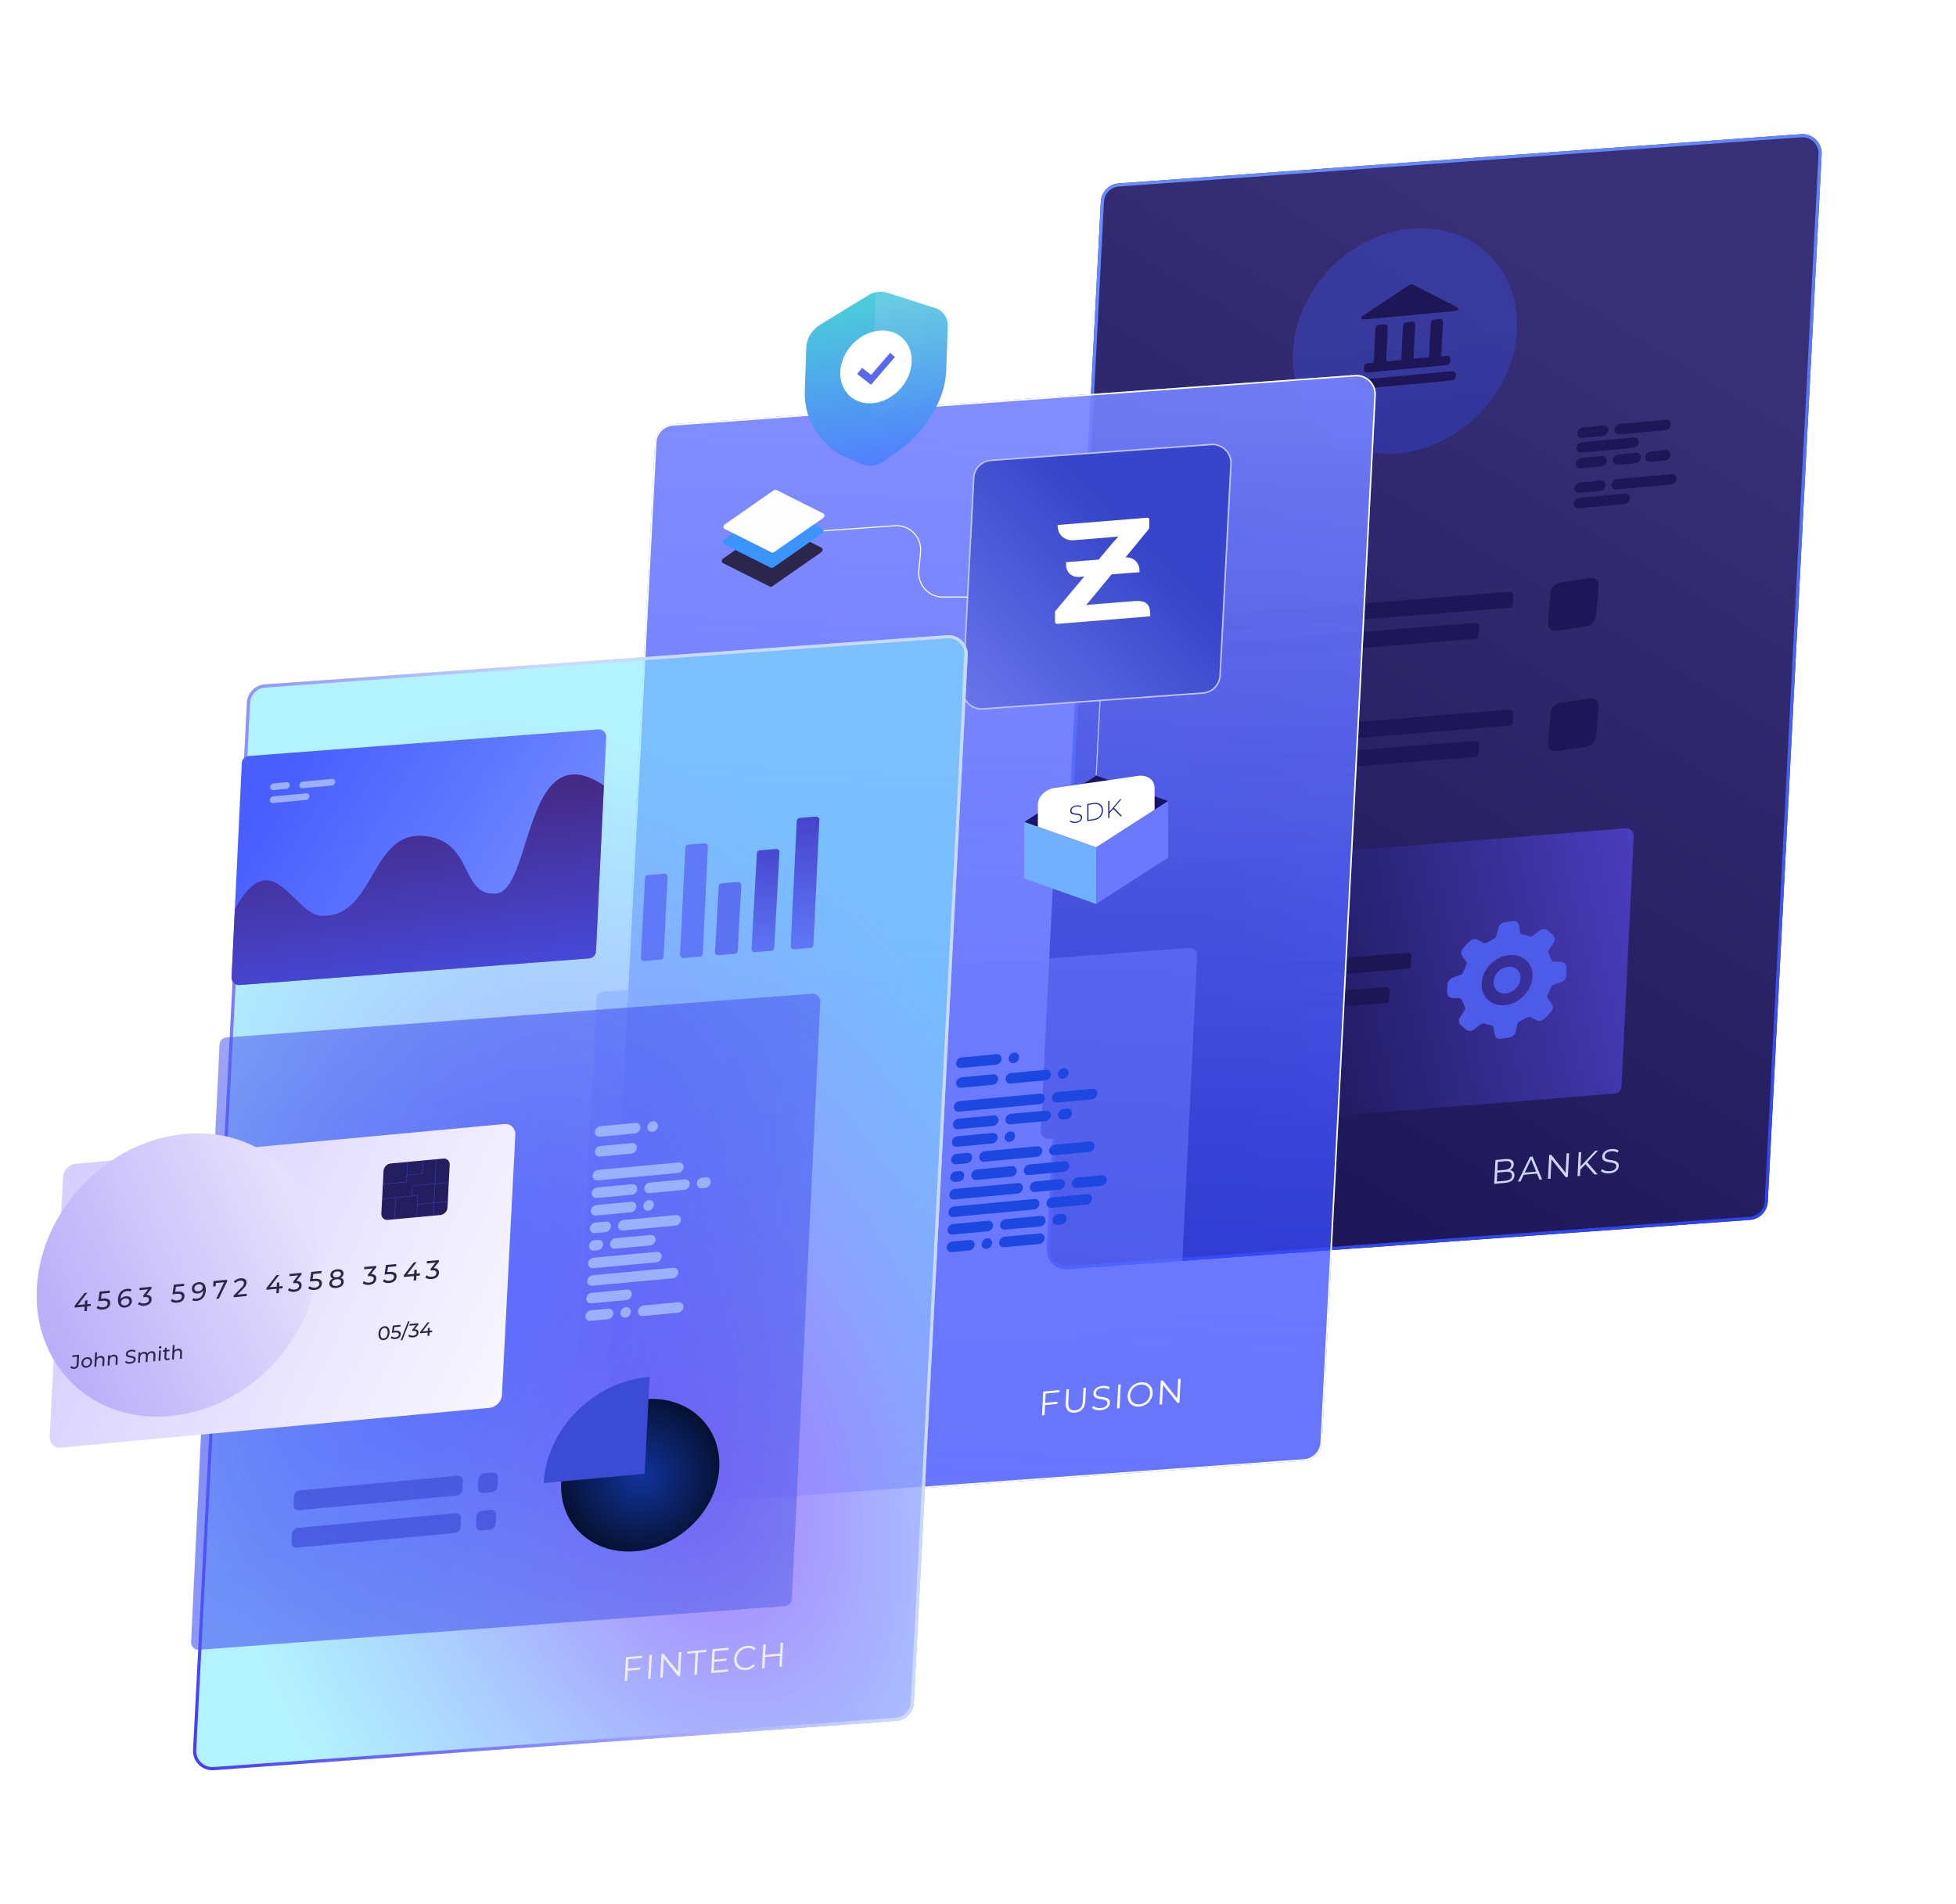 <svg width="1750" height="1704" viewBox="0 0 1750 1704" fill="none" xmlns="http://www.w3.org/2000/svg">
<g filter="url(#filter0_d)">
<path d="M945.065 180.44C945.513 171.743 952.37 164.742 961.057 164.115L1571.5 120.046C1581.85 119.299 1590.51 127.784 1589.98 138.144L1541.78 1075.29C1541.33 1083.99 1534.47 1090.99 1525.79 1091.62L915.346 1135.68C904.999 1136.43 896.337 1127.95 896.869 1117.59L945.065 180.44Z" fill="url(#paint0_linear)"/>
<path d="M946.469 180.513C946.88 172.524 953.179 166.093 961.158 165.517L1571.6 121.448C1581.1 120.762 1589.06 128.556 1588.57 138.072L1540.38 1075.22C1539.96 1083.21 1533.67 1089.64 1525.69 1090.21L915.244 1134.28C905.741 1134.97 897.784 1127.17 898.273 1117.66L946.469 180.513Z" stroke="url(#paint1_linear)" stroke-width="2.812"/>
</g>
<path d="M942.17 788.053C942.333 784.721 944.944 782.028 948.269 781.762L1454.54 741.204C1458.53 740.884 1461.9 744.145 1461.7 748.144L1450.73 972.282C1450.57 975.612 1447.96 978.302 1444.63 978.572L938.361 1019.12C934.37 1019.44 931.006 1016.18 931.202 1012.18L942.17 788.053Z" fill="url(#paint2_linear)"/>
<path d="M1251.86 405.563C1307.2 400.423 1354.38 351.258 1357.24 295.749C1360.09 240.241 1317.54 199.409 1262.2 204.549C1206.85 209.689 1159.68 258.854 1156.82 314.363C1153.97 369.871 1196.52 410.703 1251.86 405.563Z" fill="url(#paint3_linear)" fill-opacity="0.68"/>
<path d="M1253.69 322.083C1254.2 312.258 1254.68 302.884 1255.16 293.511C1255.39 289.107 1255.98 288.49 1260.45 288.075C1260.9 288.033 1261.34 287.992 1261.79 287.95C1265.59 287.597 1266.33 288.315 1266.13 292.155C1265.69 300.738 1265.26 309.208 1264.81 317.791C1264.76 318.807 1264.71 319.824 1264.65 320.953C1269.34 320.517 1273.59 320.123 1278.28 319.687C1278.45 318.547 1278.62 317.52 1278.68 316.391C1279.09 308.26 1279.52 300.016 1279.94 291.885C1280.21 286.577 1280.56 286.207 1285.93 285.709C1286.26 285.678 1286.71 285.636 1287.04 285.605C1290.39 285.407 1291.13 286.124 1290.96 289.399C1290.52 297.982 1290.09 306.452 1289.64 315.035C1289.59 316.165 1289.53 317.294 1289.45 318.875C1291.35 318.699 1293.02 318.543 1294.59 318.398C1296.93 318.18 1297.76 319.452 1297.64 321.711C1297.53 323.969 1297.3 326.125 1294.38 326.734C1293.82 326.786 1293.26 326.838 1292.71 326.89C1270.02 328.996 1247.45 331.093 1224.76 333.199C1220.96 333.552 1220.11 332.845 1220.29 329.457C1220.46 326.069 1221.17 325.329 1224.52 324.905C1225.86 324.78 1227.09 324.666 1228.77 324.51C1228.94 323.371 1229.1 322.344 1229.16 321.327C1229.6 312.744 1230.04 304.049 1230.49 295.466C1230.68 291.626 1231.5 290.876 1235.3 290.523C1235.64 290.492 1236.08 290.45 1236.42 290.419C1241.22 289.973 1241.75 290.486 1241.51 295.229C1241.07 303.812 1240.74 312.271 1240.19 320.865C1240.09 322.897 1240.6 323.636 1242.73 323.326C1246.33 322.655 1249.78 322.446 1253.69 322.083Z" fill="#1D1757"/>
<path d="M1261.31 282.077C1248.02 283.312 1234.83 284.537 1221.53 285.772C1220.75 285.844 1219.96 286.03 1219.3 285.866C1218.64 285.703 1218 285.2 1217.35 284.924C1217.71 284.328 1218.09 283.506 1218.67 283.116C1220.98 281.44 1223.27 279.99 1225.58 278.427C1237.21 270.716 1248.84 263.005 1260.47 255.294C1261.97 254.255 1263.08 254.151 1264.49 254.92C1277.16 261.498 1290.07 267.83 1302.74 274.408C1303.71 274.992 1304.44 276.049 1305.28 276.982C1304.03 277.435 1302.66 278.237 1301.43 278.351C1288.02 279.597 1274.72 280.832 1261.31 282.077Z" fill="#1D1757"/>
<path d="M1258.01 344.206C1244.82 345.431 1231.63 346.656 1218.45 347.88C1214.76 348.223 1214.13 347.607 1214.3 344.219C1214.47 340.831 1215.3 339.968 1218.98 339.626C1245.47 337.166 1271.84 334.717 1298.32 332.257C1302.23 331.894 1304.08 334.982 1301.89 338.557C1301.28 339.625 1299.35 340.367 1298.12 340.481C1286.72 341.652 1275.32 342.711 1263.92 343.769C1261.92 343.843 1259.91 344.03 1258.01 344.206Z" fill="#1D1757"/>
<path d="M1350.83 1047.14C1352.81 1046.16 1354.2 1044.42 1354.33 1041.99C1354.51 1038.51 1351.87 1036.75 1347.13 1037.19L1337.95 1038.04L1336.85 1059.39L1346.64 1058.48C1351.96 1057.98 1354.74 1055.66 1354.93 1052.03C1355.08 1049.14 1353.53 1047.49 1350.83 1047.14ZM1346.88 1039.07C1350.29 1038.75 1352.2 1039.88 1352.07 1042.44C1351.93 1045 1349.89 1046.49 1346.49 1046.81L1339.71 1047.44L1340.1 1039.7L1346.88 1039.07ZM1346.71 1056.62L1339.2 1057.32L1339.61 1049.3L1347.12 1048.6C1350.86 1048.26 1352.83 1049.29 1352.69 1052.06C1352.55 1054.87 1350.45 1056.27 1346.71 1056.62ZM1377.36 1055.63L1379.73 1055.41L1371.1 1034.97L1368.88 1035.17L1358.06 1057.42L1360.4 1057.2L1363.25 1051.26L1375.1 1050.16L1377.36 1055.63ZM1364.16 1049.36L1369.86 1037.42L1374.37 1048.41L1364.16 1049.36ZM1401.61 1032.13L1400.72 1049.45L1387.9 1033.41L1386.04 1033.58L1384.94 1054.92L1387.19 1054.71L1388.08 1037.39L1400.87 1053.44L1402.73 1053.27L1403.83 1031.93L1401.61 1032.13ZM1426.66 1051.05L1429.33 1050.8L1420.08 1040.04L1429.79 1029.52L1427.21 1029.76L1414.05 1043.81L1414.71 1030.92L1412.46 1031.12L1411.36 1052.47L1413.61 1052.26L1413.9 1046.65L1418.48 1041.82L1426.66 1051.05ZM1440.08 1049.98C1445.52 1049.48 1448.15 1046.56 1448.31 1043.42C1448.71 1035.65 1435.43 1040.4 1435.73 1034.55C1435.84 1032.41 1437.66 1030.51 1441.55 1030.15C1443.44 1029.98 1445.54 1030.36 1447.3 1031.38L1448.15 1029.51C1446.51 1028.48 1444.05 1028.01 1441.65 1028.23C1436.24 1028.73 1433.67 1031.67 1433.51 1034.81C1433.1 1042.71 1446.39 1037.9 1446.09 1043.75C1445.98 1045.85 1444.16 1047.69 1440.18 1048.06C1437.38 1048.32 1434.73 1047.48 1433.29 1046.12L1432.32 1047.94C1433.81 1049.44 1436.89 1050.28 1440.08 1049.98Z" fill="#CFD4FB"/>
<path d="M1461.33 400.752L1414.85 405.069C1412.35 405.301 1410.29 403.497 1410.42 400.824C1410.55 398.318 1412.66 395.96 1415.33 395.713L1461.64 391.411C1464.14 391.179 1466.21 392.983 1466.07 395.656C1465.93 398.329 1463.83 400.52 1461.33 400.752Z" fill="#1D1757"/>
<path d="M1434.02 390.151L1415.7 391.853C1413.2 392.085 1411.13 390.281 1411.27 387.608C1411.4 385.102 1413.51 382.744 1416.18 382.497L1434.5 380.795C1437 380.563 1439.07 382.366 1438.93 385.04C1438.63 387.561 1436.52 389.919 1434.02 390.151Z" fill="#1D1757"/>
<path d="M1489.82 384.967L1448.84 388.774C1446.34 389.006 1444.28 387.202 1444.42 384.529C1444.55 382.023 1446.66 379.665 1449.32 379.418L1490.31 375.611C1492.8 375.379 1494.87 377.183 1494.73 379.856C1494.6 382.362 1492.49 384.72 1489.82 384.967Z" fill="#1D1757"/>
<path d="M1453.27 451.048L1412.29 454.854C1409.79 455.087 1407.73 453.283 1407.86 450.61C1407.99 448.104 1410.1 445.746 1412.77 445.499L1453.75 441.692C1456.25 441.46 1458.31 443.264 1458.18 445.937C1458.04 448.61 1455.94 450.801 1453.27 451.048Z" fill="#1D1757"/>
<path d="M1432.62 417.383L1414.3 419.085C1411.8 419.317 1409.73 417.514 1409.87 414.841C1410 412.335 1412.11 409.977 1414.78 409.73L1433.1 408.028C1435.6 407.795 1437.67 409.599 1437.53 412.272C1437.22 414.961 1435.12 417.151 1432.62 417.383Z" fill="#1D1757"/>
<path d="M1431.49 439.436L1413.16 441.138C1410.66 441.37 1408.6 439.567 1408.74 436.893C1408.87 434.387 1410.98 432.03 1413.64 431.782L1431.97 430.08C1434.47 429.848 1436.53 431.652 1436.39 434.325C1436.1 436.846 1433.99 439.204 1431.49 439.436Z" fill="#1D1757"/>
<path d="M1495.12 433.526L1446.31 438.06C1443.81 438.292 1441.74 436.488 1441.88 433.815C1442.01 431.309 1444.12 428.952 1446.79 428.704L1495.6 424.17C1498.1 423.938 1500.16 425.742 1500.03 428.415C1499.9 430.921 1497.79 433.279 1495.12 433.526Z" fill="#1D1757"/>
<path d="M1463.43 414.522L1447.44 416.007C1444.94 416.239 1442.88 414.436 1443.02 411.762C1443.14 409.256 1445.26 406.899 1447.92 406.651L1463.75 405.181C1466.25 404.949 1468.31 406.753 1468.17 409.426C1468.04 412.099 1465.93 414.29 1463.43 414.522Z" fill="#1D1757"/>
<path d="M1489.6 412.092L1476.44 413.314C1473.94 413.546 1471.87 411.742 1472.01 409.069C1472.14 406.563 1474.25 404.206 1476.92 403.958L1490.08 402.736C1492.58 402.504 1494.64 404.307 1494.5 406.981C1494.2 409.669 1492.1 411.86 1489.6 412.092Z" fill="#1D1757"/>
<path d="M1097.36 551.937C1097.54 550.625 1098.6 549.614 1099.92 549.509L1350.86 529.484C1352.55 529.349 1353.98 530.741 1353.89 532.441L1353.41 541.224C1353.33 542.629 1352.22 543.761 1350.82 543.873L1099.18 563.965C1097.39 564.107 1095.93 562.564 1096.17 560.788L1097.36 551.937Z" fill="#1D1757"/>
<path d="M1097.36 657.491C1097.54 656.179 1098.6 655.168 1099.92 655.062L1350.86 635.038C1352.55 634.903 1353.98 636.295 1353.89 637.995L1353.41 646.778C1353.33 648.183 1352.22 649.315 1350.82 649.427L1099.18 669.519C1097.39 669.661 1095.93 668.118 1096.17 666.341L1097.36 657.491Z" fill="#1D1757"/>
<path d="M1066.74 579.806C1066.92 578.494 1067.98 577.483 1069.3 577.378L1320.24 557.354C1321.93 557.218 1323.36 558.61 1323.27 560.31L1322.79 569.093C1322.71 570.498 1321.61 571.63 1320.2 571.742L1068.56 591.834C1066.78 591.976 1065.31 590.433 1065.55 588.657L1066.74 579.806Z" fill="#1D1757"/>
<path d="M1066.74 685.36C1066.92 684.048 1067.98 683.036 1069.3 682.931L1320.24 662.907C1321.93 662.772 1323.36 664.164 1323.27 665.864L1322.79 674.647C1322.71 676.052 1321.6 677.184 1320.2 677.296L1068.56 697.387C1066.77 697.53 1065.31 695.987 1065.55 694.21L1066.74 685.36Z" fill="#1D1757"/>
<path d="M1422.6 517.28L1396.24 521.103C1391.63 521.771 1387.58 526.077 1387.19 530.719L1384.99 557.271C1384.61 561.913 1388.03 565.135 1392.64 564.467L1419.01 560.644C1423.62 559.975 1427.67 555.67 1428.05 551.027L1430.25 524.476C1430.64 519.833 1427.21 516.611 1422.6 517.28Z" fill="#1D1757"/>
<path d="M1422.6 625.032L1396.24 628.855C1391.63 629.523 1387.58 633.829 1387.19 638.471L1384.99 665.023C1384.61 669.665 1388.03 672.887 1392.64 672.219L1419.01 668.396C1423.62 667.727 1427.67 663.422 1428.05 658.779L1430.25 632.228C1430.64 627.585 1427.21 624.363 1422.6 625.032Z" fill="#1D1757"/>
<path d="M1006.1 875.037C1006.27 873.725 1007.34 872.713 1008.66 872.608L1259.59 852.584C1261.29 852.449 1262.72 853.841 1262.63 855.541L1262.14 864.324C1262.07 865.729 1260.96 866.861 1259.56 866.973L1007.92 887.064C1006.13 887.207 1004.67 885.664 1004.91 883.887L1006.1 875.037Z" fill="#1C1654"/>
<path d="M986.737 905.703C986.913 904.391 987.981 903.38 989.3 903.274L1240.23 883.25C1241.93 883.115 1243.36 884.507 1243.27 886.207L1242.78 894.99C1242.71 896.395 1241.6 897.527 1240.2 897.639L988.558 917.731C986.772 917.873 985.309 916.33 985.548 914.553L986.737 905.703Z" fill="#1C1654"/>
<g filter="url(#filter1_d)">
<path d="M1396.16 863.732C1395.87 865.428 1395.82 867.165 1395.38 868.807C1394.77 871.076 1393.02 872.683 1390.84 873.449C1388.74 874.28 1386.5 874.681 1384.4 875.512C1383.62 875.85 1382.67 876.589 1382.26 877.4C1380.94 880.072 1379.78 882.722 1378.69 885.511C1378.44 886.074 1378.64 886.947 1379.01 887.495C1380.25 889.42 1381.81 891.224 1383.05 893.149C1384.44 895.278 1383.67 897.721 1381.83 899.867C1380.15 901.915 1378.32 903.834 1376.49 905.678C1374.18 907.967 1371.32 908.532 1368.83 907.24C1367.09 906.289 1365.36 905.262 1363.54 904.473C1362.86 904.196 1361.7 904.364 1360.92 904.703C1358.73 905.772 1356.61 907.132 1354.43 908.125C1352.87 908.878 1351.99 909.907 1351.7 911.603C1351.33 913.536 1350.96 915.545 1350.43 917.501C1349.81 919.996 1348.21 921.958 1345.65 922.554C1342.56 923.228 1339.39 923.687 1336.23 923.92C1333.84 924.116 1332.35 922.678 1331.81 920.501C1331.34 918.389 1331.03 916.254 1330.72 914.044C1330.53 912.718 1329.7 912.161 1328.48 911.887C1326.27 911.38 1324.22 910.701 1322 910.27C1321.24 910.155 1320.08 910.323 1319.37 910.802C1317.49 912.052 1315.82 913.647 1314.01 915.038C1311.17 917.254 1308.32 917.517 1305.92 915.609C1304.42 914.398 1303 913.175 1301.59 911.877C1299.05 909.614 1298.99 906.841 1301.33 903.495C1302.54 901.741 1303.82 900.051 1304.81 898.179C1305.21 897.518 1305.25 896.461 1305.04 895.815C1304.19 893.532 1303.34 891.324 1302.26 889.15C1301.9 888.451 1301 887.83 1300.23 887.715C1298.24 887.477 1296.09 887.564 1294.02 887.489C1291.25 887.439 1289.17 885.335 1289.11 882.562C1289.11 880.156 1289.11 877.825 1289.34 875.386C1289.6 872.191 1292.07 869.728 1295.95 868.489C1297.81 867.918 1299.67 867.347 1301.46 866.712C1302.01 866.482 1302.72 865.853 1302.97 865.29C1304.21 862.63 1305.38 859.904 1306.47 857.19C1306.72 856.553 1306.67 855.733 1306.38 855.249C1305.35 853.668 1304.09 852.196 1302.99 850.627C1300.93 847.843 1301.33 845.079 1304.04 842.054C1305.48 840.493 1306.92 838.856 1308.43 837.359C1310.97 834.735 1313.68 834.041 1316.48 835.364C1318.15 836.175 1319.73 837.073 1321.24 837.982C1322.29 838.657 1323.29 838.587 1324.62 837.868C1326.97 836.55 1329.47 835.36 1331.75 833.978C1332.37 833.586 1333.02 832.666 1333.2 831.964C1333.89 829.532 1334.28 827.146 1334.89 824.726C1335.59 822.219 1337.89 820.081 1340.44 819.636C1342.99 819.191 1345.62 818.81 1348.16 818.516C1350.79 818.211 1352.96 819.926 1353.42 822.341C1353.74 824.098 1353.99 825.941 1354.24 827.785C1354.49 829.402 1354.99 830.457 1356.99 830.619C1358.9 830.793 1360.72 831.506 1362.54 832.144C1363.91 832.622 1365.07 832.605 1366.41 831.357C1367.76 830.109 1369.26 828.915 1370.68 827.807C1373.76 825.33 1376.76 825.12 1379.38 827.221C1380.81 828.368 1382.3 829.58 1383.64 830.814C1385.88 832.895 1385.95 835.592 1384 838.656C1382.71 840.572 1381.34 842.5 1380.12 844.481C1379.71 845.141 1379.53 846.146 1379.74 846.717C1380.51 848.935 1381.59 851.034 1382.44 853.241C1382.87 854.307 1383.39 854.984 1384.77 854.934C1386.92 854.847 1389.07 854.911 1391.14 855.213C1394.35 855.649 1395.69 857.185 1395.81 860.475C1395.85 861.522 1395.74 862.591 1395.7 863.648C1396.01 863.754 1396.08 863.743 1396.16 863.732ZM1320.02 874.771C1319.4 886.816 1329.26 895.461 1342.07 893.678C1354.5 891.951 1365.11 880.188 1365.51 868.026C1365.92 855.713 1356.05 847.445 1343.38 849.206C1330.8 850.88 1319.95 862.978 1320.02 874.771Z" fill="#4D5BE9"/>
<path d="M1330.62 873.179C1330.84 866.456 1336.1 860.656 1342.98 859.584C1349.78 858.523 1355.08 863.092 1354.79 869.675C1354.57 876.171 1348.84 882.341 1342.27 883.293C1335.63 884.331 1330.48 879.74 1330.62 873.179Z" fill="#4D5BE9"/>
</g>
<g filter="url(#filter2_d)">
<path d="M526.268 395.92C526.715 387.222 533.573 380.221 542.259 379.594L1152.7 335.525C1163.05 334.779 1171.71 343.264 1171.18 353.624L1122.98 1290.77C1122.53 1299.47 1115.68 1306.47 1106.99 1307.09L496.548 1351.16C486.201 1351.91 477.539 1343.43 478.072 1333.07L526.268 395.92Z" fill="url(#paint4_linear)"/>
<path d="M526.93 395.954C527.36 387.591 533.954 380.859 542.307 380.256L1152.75 336.187C1162.7 335.469 1171.03 343.628 1170.51 353.589L1122.32 1290.74C1121.89 1299.1 1115.29 1305.83 1106.94 1306.43L496.5 1350.5C486.551 1351.22 478.222 1343.06 478.734 1333.1L526.93 395.954Z" stroke="white" stroke-width="1.327"/>
</g>
<path d="M947.858 1245.86L947.959 1243.91L933.367 1245.26L932.269 1266.61L934.519 1266.4L934.984 1257.34L945.989 1256.32L946.089 1254.37L935.085 1255.39L935.516 1247.01L947.858 1245.86ZM961.761 1264.05C967.202 1263.55 970.649 1260.07 970.964 1253.94L971.592 1241.71L969.404 1241.92L968.78 1254.05C968.519 1259.11 966.029 1261.65 961.864 1262.04C957.73 1262.42 955.478 1260.33 955.738 1255.26L956.362 1243.13L954.112 1243.34L953.484 1255.56C953.168 1261.69 956.319 1264.56 961.761 1264.05ZM984.822 1261.91C990.264 1261.4 992.899 1258.49 993.059 1255.35C993.459 1247.57 980.172 1252.33 980.473 1246.47C980.583 1244.34 982.405 1242.44 986.296 1242.08C988.181 1241.9 990.279 1242.29 992.039 1243.31L992.899 1241.44C991.249 1240.4 988.796 1239.93 986.395 1240.16C980.984 1240.66 978.412 1243.6 978.251 1246.74C977.844 1254.64 991.129 1249.82 990.829 1255.68C990.719 1257.78 988.904 1259.62 984.921 1259.99C982.124 1260.25 979.475 1259.4 978.032 1258.05L977.061 1259.87C978.557 1261.37 981.63 1262.21 984.822 1261.91ZM999.359 1260.38L1001.61 1260.17L1002.71 1238.83L1000.46 1239.03L999.359 1260.38ZM1019.52 1258.69C1025.9 1258.09 1030.91 1253.05 1031.23 1246.8C1031.55 1240.55 1027.02 1236.39 1020.63 1236.98C1014.19 1237.58 1009.21 1242.65 1008.89 1248.87C1008.57 1255.09 1013.07 1259.29 1019.52 1258.69ZM1019.62 1256.68C1014.48 1257.15 1010.85 1253.76 1011.11 1248.67C1011.37 1243.57 1015.39 1239.47 1020.53 1238.99C1025.64 1238.52 1029.24 1241.91 1028.98 1247.01C1028.72 1252.1 1024.73 1256.2 1019.62 1256.68ZM1054.08 1234.05L1053.19 1251.37L1040.37 1235.33L1038.51 1235.5L1037.42 1256.84L1039.67 1256.63L1040.56 1239.32L1053.35 1255.36L1055.2 1255.19L1056.3 1233.85L1054.08 1234.05Z" fill="white"/>
<g filter="url(#filter3_d)">
<path d="M786.627 255.193C781.391 253.519 775.268 254.455 769.892 257.752L726.764 284.194C719.702 288.524 715.025 296.236 714.754 303.997L713.4 342.906C712.592 366.115 723.77 386.641 744.426 399.985L764.811 408.821C770.883 411.453 778.479 410.264 784.727 405.706L804.608 391.199C826.409 371.657 839.139 347.64 839.947 324.432L841.295 285.715C841.568 277.855 837.273 271.382 830.306 269.155L786.627 255.193Z" fill="url(#paint5_linear)"/>
<path opacity="0.2" d="M841.844 272.796L776.93 252.601L771.391 411.683L774.624 413.074L804.606 391.199C826.407 371.656 839.136 347.639 839.944 324.431L841.741 272.811L841.844 272.796Z" fill="url(#paint6_linear)"/>
<path d="M775.968 353.96C793.611 351.384 808.416 334.852 809.037 317.034C809.657 299.216 795.857 286.859 778.214 289.435C760.571 292.011 745.765 308.543 745.145 326.361C744.525 344.18 758.324 356.536 775.968 353.96Z" fill="white"/>
<path d="M772.637 337.672L760.261 327.985L764.653 322.581L772.739 328.856L789.73 309.084L794.112 312.793L772.637 337.672Z" fill="#5A68EA"/>
</g>
<path d="M871.172 427.653C871.602 419.289 878.198 412.556 886.552 411.955L1083.57 397.778C1093.52 397.062 1101.85 405.22 1101.33 415.18L1091.6 604.485C1091.17 612.849 1084.57 619.581 1076.22 620.182L879.198 634.36C869.251 635.076 860.924 626.917 861.436 616.958L871.172 427.653Z" fill="url(#paint7_linear)" stroke="#BDC4FF" stroke-width="1.327"/>
<path d="M533.555 893.648C533.717 890.301 536.349 887.6 539.691 887.351L1063.93 848.24C1067.91 847.943 1071.25 851.196 1071.06 855.18L1055.24 1181.11C1055.08 1184.45 1052.45 1187.15 1049.11 1187.4L524.862 1226.51C520.885 1226.81 517.546 1223.56 517.739 1219.57L533.555 893.648Z" fill="#6A79FF" fill-opacity="0.53"/>
<path d="M930.39 978.664L858.338 985.356C855.743 985.597 853.531 987.902 853.397 990.505C853.263 993.108 855.258 995.023 857.853 994.782L929.905 988.09C932.5 987.849 934.713 985.544 934.847 982.941C934.98 980.338 932.985 978.423 930.39 978.664Z" fill="#1C47E1"/>
<path d="M888.531 961.384L860.337 964.003C857.742 964.244 855.53 966.549 855.396 969.152C855.262 971.755 857.257 973.67 859.852 973.429L888.047 970.81C890.642 970.569 892.854 968.264 892.988 965.661C893.122 963.058 891.127 961.143 888.531 961.384Z" fill="#1C47E1"/>
<path d="M925.543 1072.92L853.491 1079.62C850.896 1079.86 848.684 1082.16 848.55 1084.76C848.416 1087.37 850.411 1089.28 853.006 1089.04L925.058 1082.35C927.653 1082.11 929.866 1079.8 930 1077.2C930.133 1074.6 928.138 1072.68 925.543 1072.92Z" fill="#1C47E1"/>
<path d="M910.686 1058.67L854.298 1063.91C851.703 1064.15 849.491 1066.45 849.357 1069.05C849.223 1071.66 851.218 1073.57 853.813 1073.33L910.202 1068.09C912.797 1067.85 915.009 1065.55 915.143 1062.95C915.277 1060.34 913.282 1058.43 910.686 1058.67Z" fill="#1C47E1"/>
<path d="M865.313 1031.61L855.915 1032.49C853.32 1032.73 851.108 1035.03 850.974 1037.63C850.84 1040.24 852.835 1042.15 855.43 1041.91L864.828 1041.04C867.424 1040.8 869.636 1038.49 869.77 1035.89C869.904 1033.29 867.908 1031.37 865.313 1031.61Z" fill="#1C47E1"/>
<path d="M927.966 1025.79L880.976 1030.16C878.381 1030.4 876.169 1032.7 876.035 1035.3C875.901 1037.91 877.896 1039.82 880.491 1039.58L927.482 1035.22C930.077 1034.98 932.289 1032.67 932.423 1030.07C932.557 1027.46 930.562 1025.55 927.966 1025.79Z" fill="#1C47E1"/>
<path d="M951.026 1001.77L954.159 1001.48C956.754 1001.24 958.967 998.932 959.1 996.329C959.234 993.726 957.239 991.811 954.644 992.052L951.511 992.343C948.916 992.584 946.704 994.89 946.57 997.493C946.436 1000.1 948.431 1002.01 951.026 1001.77Z" fill="#1C47E1"/>
<path d="M946.178 1096.03L949.311 1095.74C951.906 1095.5 954.119 1093.19 954.252 1090.59C954.386 1087.99 952.391 1086.07 949.796 1086.31L946.663 1086.6C944.068 1086.84 941.856 1089.15 941.722 1091.75C941.588 1094.36 943.583 1096.27 946.178 1096.03Z" fill="#1C47E1"/>
<path d="M858.239 1047.9L855.106 1048.2C852.511 1048.44 850.299 1050.74 850.165 1053.34C850.031 1055.95 852.026 1057.86 854.621 1057.62L857.754 1057.33C860.349 1057.09 862.562 1054.78 862.695 1052.18C862.829 1049.58 860.834 1047.66 858.239 1047.9Z" fill="#1C47E1"/>
<path d="M977.38 974.296L946.053 977.206C943.458 977.447 941.246 979.752 941.112 982.355C940.978 984.958 942.973 986.873 945.568 986.632L976.895 983.722C979.49 983.481 981.703 981.176 981.837 978.573C981.97 975.97 979.975 974.055 977.38 974.296Z" fill="#1C47E1"/>
<path d="M972.532 1068.56L941.205 1071.47C938.61 1071.71 936.398 1074.01 936.264 1076.61C936.13 1079.22 938.125 1081.13 940.72 1080.89L972.047 1077.98C974.642 1077.74 976.855 1075.44 976.989 1072.83C977.123 1070.23 975.127 1068.32 972.532 1068.56Z" fill="#1C47E1"/>
<path d="M948.28 1055.18L926.351 1057.22C923.756 1057.46 921.544 1059.76 921.41 1062.36C921.276 1064.97 923.271 1066.88 925.866 1066.64L947.795 1064.6C950.39 1064.36 952.603 1062.06 952.737 1059.46C952.87 1056.85 950.875 1054.94 948.28 1055.18Z" fill="#1C47E1"/>
<path d="M974.956 1021.43L943.629 1024.34C941.034 1024.58 938.822 1026.88 938.688 1029.48C938.554 1032.09 940.549 1034 943.144 1033.76L974.471 1030.85C977.066 1030.61 979.279 1028.31 979.413 1025.7C979.547 1023.1 977.551 1021.19 974.956 1021.43Z" fill="#1C47E1"/>
<path d="M904.035 1006.13L935.362 1003.22C937.957 1002.98 940.17 1000.67 940.303 998.069C940.437 995.466 938.442 993.551 935.847 993.792L904.52 996.702C901.925 996.943 899.712 999.248 899.579 1001.85C899.445 1004.45 901.44 1006.37 904.035 1006.13Z" fill="#1C47E1"/>
<path d="M899.187 1100.39L930.514 1097.48C933.109 1097.24 935.322 1094.93 935.455 1092.33C935.589 1089.73 933.594 1087.81 930.999 1088.05L899.672 1090.96C897.077 1091.2 894.864 1093.51 894.731 1096.11C894.597 1098.71 896.592 1100.63 899.187 1100.39Z" fill="#1C47E1"/>
<path d="M898.379 1116.1L929.706 1113.19C932.301 1112.95 934.514 1110.64 934.647 1108.04C934.781 1105.44 932.786 1103.52 930.191 1103.76L898.864 1106.67C896.269 1106.91 894.056 1109.22 893.923 1111.82C893.789 1114.42 895.784 1116.34 898.379 1116.1Z" fill="#1C47E1"/>
<path d="M905.23 1043.55L873.903 1046.46C871.308 1046.7 869.096 1049 868.962 1051.61C868.828 1054.21 870.823 1056.12 873.418 1055.88L904.745 1052.97C907.34 1052.73 909.553 1050.43 909.687 1047.82C909.821 1045.22 907.825 1043.31 905.23 1043.55Z" fill="#1C47E1"/>
<path d="M898.77 1017.56C898.637 1020.16 900.632 1022.08 903.227 1021.84C905.822 1021.6 908.035 1019.29 908.168 1016.69C908.302 1014.09 906.307 1012.17 903.712 1012.41C901.117 1012.65 898.904 1014.96 898.77 1017.56Z" fill="#1C47E1"/>
<path d="M902.388 947.042C902.255 949.645 904.25 951.559 906.845 951.318C909.44 951.077 911.653 948.772 911.786 946.169C911.92 943.566 909.925 941.651 907.33 941.892C904.735 942.133 902.522 944.439 902.388 947.042Z" fill="#1C47E1"/>
<path d="M946.57 961.006C946.437 963.608 948.432 965.523 951.027 965.282C953.622 965.041 955.835 962.736 955.968 960.133C956.102 957.53 954.107 955.615 951.512 955.856C948.917 956.097 946.704 958.403 946.57 961.006Z" fill="#1C47E1"/>
<path d="M878.258 1113.27C878.125 1115.87 880.12 1117.79 882.715 1117.55C885.31 1117.31 887.523 1115 887.657 1112.4C887.79 1109.8 885.795 1107.88 883.2 1108.12C880.605 1108.36 878.392 1110.67 878.258 1113.27Z" fill="#1C47E1"/>
<path d="M985.871 1051.69L963.942 1053.73C961.347 1053.97 959.135 1056.27 959.001 1058.88C958.867 1061.48 960.862 1063.39 963.457 1063.15L985.386 1061.12C987.981 1060.87 990.194 1058.57 990.328 1055.97C990.461 1053.36 988.466 1051.45 985.871 1051.69Z" fill="#1C47E1"/>
<path d="M857.044 1010.49L888.371 1007.58C890.966 1007.34 893.179 1005.03 893.312 1002.43C893.446 999.826 891.451 997.911 888.856 998.152L857.529 1001.06C854.934 1001.3 852.721 1003.61 852.588 1006.21C852.454 1008.81 854.449 1010.73 857.044 1010.49Z" fill="#1C47E1"/>
<path d="M852.196 1104.76L883.523 1101.85C886.118 1101.61 888.331 1099.3 888.464 1096.7C888.598 1094.1 886.603 1092.18 884.008 1092.42L852.681 1095.33C850.086 1095.57 847.873 1097.88 847.74 1100.48C847.606 1103.08 849.601 1105 852.196 1104.76Z" fill="#1C47E1"/>
<path d="M952.219 1039.18L920.892 1042.09C918.297 1042.33 916.085 1044.63 915.951 1047.23C915.817 1049.84 917.812 1051.75 920.407 1051.51L951.734 1048.6C954.329 1048.36 956.542 1046.06 956.676 1043.45C956.81 1040.85 954.814 1038.94 952.219 1039.18Z" fill="#1C47E1"/>
<path d="M856.235 1026.2L887.562 1023.29C890.157 1023.05 892.37 1020.74 892.503 1018.14C892.637 1015.54 890.642 1013.62 888.047 1013.86L856.72 1016.77C854.125 1017.01 851.912 1019.32 851.779 1021.92C851.645 1024.52 853.64 1026.44 856.235 1026.2Z" fill="#1C47E1"/>
<path d="M859.853 955.683L891.18 952.773C893.775 952.532 895.988 950.227 896.121 947.624C896.255 945.021 894.26 943.106 891.665 943.347L860.338 946.257C857.743 946.498 855.53 948.803 855.397 951.406C855.263 954.009 857.258 955.924 859.853 955.683Z" fill="#1C47E1"/>
<path d="M904.035 969.646L935.362 966.736C937.957 966.495 940.17 964.19 940.303 961.587C940.437 958.984 938.442 957.069 935.847 957.31L904.52 960.22C901.925 960.461 899.712 962.766 899.579 965.369C899.445 967.972 901.44 969.887 904.035 969.646Z" fill="#1C47E1"/>
<path d="M851.39 1120.46L867.053 1119.01C869.648 1118.77 871.861 1116.46 871.994 1113.86C872.128 1111.26 870.133 1109.34 867.538 1109.58L851.874 1111.04C849.279 1111.28 847.067 1113.58 846.933 1116.19C846.799 1118.79 848.794 1120.7 851.39 1120.46Z" fill="#1C47E1"/>
<path d="M688.63 524.863L646.776 503.893C645.278 503.144 645.393 500.895 646.988 499.778L690.657 469.361C691.442 468.816 692.37 468.705 693.107 469.069L734.961 490.063C736.459 490.811 736.343 493.06 734.749 494.178L691.079 524.594C690.295 525.14 689.367 525.25 688.63 524.863Z" fill="#2C274A"/>
<path d="M689.498 507.996L647.645 487.002C646.147 486.253 646.262 484.004 647.856 482.887L691.549 452.491C692.333 451.946 693.261 451.835 693.999 452.199L735.828 473.196C737.326 473.944 737.211 476.193 735.617 477.311L691.947 507.727C691.164 508.249 690.236 508.359 689.498 507.996Z" fill="#3C95FF"/>
<path d="M694.703 438.493L736.556 459.487C738.055 460.236 737.939 462.485 736.345 463.602L692.652 493.997C691.868 494.543 690.94 494.654 690.202 494.29L648.349 473.296C646.851 472.547 646.967 470.298 648.561 469.181L692.23 438.764C693.038 438.24 693.965 438.129 694.703 438.493Z" fill="#FEFEFF"/>
<path d="M736.771 474.98L800.633 470.45C813.904 469.509 824.851 480.696 823.623 493.943L822.067 510.721C820.896 523.359 830.841 534.269 843.532 534.269H865.825" stroke="white" stroke-width="0.937"/>
<path fill-rule="evenodd" clip-rule="evenodd" d="M980.801 694.02L1045.15 716.868L980.738 726.153L916.39 735.483L980.738 694.083L980.801 694.02ZM980.675 758.34L916.391 735.537L980.739 726.207L1045.15 716.868L980.739 758.277L980.675 758.34Z" fill="#191565"/>
<path d="M1018.22 694.292L943.334 705.15C935.195 706.33 928.571 712.988 928.571 719.988V739.848L980.681 758.339L1032.98 724.71V704.904C1032.98 697.849 1026.36 693.112 1018.22 694.292Z" fill="white"/>
<path d="M980.676 758.34L916.391 735.537V786.111L916.517 786.092L980.676 808.914L980.739 808.85V758.277L980.676 758.34Z" fill="#71B0FF"/>
<path d="M980.743 808.85L1045.09 767.45L1045.16 767.441V716.867L980.743 758.276V808.85Z" fill="#6B79FF"/>
<path d="M962.669 736.356C966.428 735.811 968.145 733.674 968.145 731.5C968.145 725.922 958.648 730.022 958.648 725.41C958.648 723.719 959.974 722.144 962.93 721.715C964.299 721.517 965.842 721.71 967.102 722.406L967.515 721.446C966.342 720.759 964.603 720.484 962.93 720.727C959.192 721.269 957.54 723.419 957.54 725.593C957.54 731.259 967.037 727.115 967.037 731.726C967.037 733.395 965.69 734.93 962.647 735.371C960.604 735.667 958.67 735.113 957.627 734.167L957.127 735.073C958.235 736.142 960.409 736.684 962.669 736.356ZM972.731 734.787L978.751 733.915C983.575 733.215 986.835 729.536 986.835 725.057C986.835 720.577 983.575 717.843 978.751 718.543L972.731 719.416V734.787ZM973.839 733.617V720.265L978.664 719.566C982.967 718.942 985.727 721.308 985.727 725.217C985.727 729.126 982.967 732.293 978.664 732.917L973.839 733.617ZM1002.57 730.462L1003.91 730.266L996.759 722.915L1003.46 714.961L1002.11 715.156L992.609 726.415V716.533L991.499 716.694V732.066L992.609 731.905V727.864L996.019 723.834L1002.57 730.462Z" fill="#1C278B"/>
<path d="M984.207 626.535L980.772 693.716" stroke="#BDC4FF" stroke-width="0.937"/>
<g filter="url(#filter4_d)">
<path d="M943.147 555.467C942.046 555.554 941.135 554.556 941.117 553.557L941.1 551.609C941.066 549.421 941.031 546.681 941.066 544.798C941.083 544.193 941.444 543.837 941.736 543.538C941.822 543.445 941.926 543.385 942.012 543.274C950.421 533.073 958.985 522.98 967.309 513.114L962.648 513.481C956.199 513.988 950.971 509.155 950.971 502.687V500.254L980.103 497.962C984.936 492.251 989.768 486.488 994.579 480.676L994.719 480.682C995.669 479.538 996.719 478.731 997.829 477.367L957.781 480.622C951.281 481.151 943.422 477.423 943.387 467.041V466.972L1023.35 460.471C1024.49 460.382 1025.42 460.843 1025.42 461.878C1025.44 463.757 1025.45 466.947 1025.4 469.401C1025.4 470.005 1025.01 470.605 1024.61 471.102C1017.73 479.458 1010.9 487.775 1004.09 496.056L1004.23 496.045C1011.09 495.505 1016.65 500.64 1016.65 507.523V509.213L991.679 511.179C985.4 518.814 979.157 526.378 973.035 533.795C972.089 534.939 970.163 537.195 968.822 538.56L1010.56 535.171C1010.89 535.146 1019.14 534.099 1022.74 536.99C1025.42 539.125 1026.31 542.367 1026.33 547.575V548.696L943.147 555.467Z" fill="white"/>
</g>
<g filter="url(#filter5_d)">
<path d="M161.192 628.8C161.639 620.102 168.497 613.101 177.183 612.474L787.625 568.405C797.971 567.658 806.634 576.144 806.101 586.503L757.905 1523.65C757.458 1532.35 750.6 1539.35 741.914 1539.97L131.472 1584.04C121.126 1584.79 112.463 1576.31 112.996 1565.95L161.192 628.8Z" fill="url(#paint8_radial)"/>
<path d="M162.596 628.872C163.007 620.883 169.306 614.452 177.284 613.876L787.726 569.808C797.23 569.121 805.186 576.915 804.697 586.431L756.501 1523.58C756.09 1531.57 749.791 1538 741.813 1538.57L131.371 1582.64C121.867 1583.33 113.911 1575.53 114.4 1566.02L162.596 628.872Z" stroke="url(#paint9_linear)" stroke-width="2.812"/>
</g>
<path d="M574.514 1483.59L574.614 1481.64L560.022 1482.99L558.924 1504.33L561.174 1504.13L561.64 1495.07L572.644 1494.05L572.745 1492.1L561.74 1493.12L562.171 1484.73L574.514 1483.59ZM579.852 1502.39L582.102 1502.18L583.2 1480.84L580.95 1481.05L579.852 1502.39ZM607.379 1478.59L606.488 1495.91L593.669 1479.87L591.814 1480.04L590.717 1501.38L592.966 1501.17L593.857 1483.85L606.646 1499.9L608.501 1499.73L609.598 1478.39L607.379 1478.59ZM621.272 1498.54L623.521 1498.34L624.518 1478.94L631.997 1478.25L632.097 1476.3L614.891 1477.9L614.79 1479.85L622.269 1479.15L621.272 1498.54ZM638.634 1494.99L639.042 1487.06L650.047 1486.04L650.145 1484.12L639.141 1485.14L639.531 1477.55L651.874 1476.4L651.974 1474.45L637.382 1475.81L636.284 1497.15L651.332 1495.75L651.433 1493.8L638.634 1494.99ZM667.424 1494.44C670.556 1494.15 673.407 1492.82 675.399 1490.57L674.044 1489.27C672.218 1491.23 670.051 1492.19 667.619 1492.42C662.481 1492.9 658.815 1489.47 659.075 1484.41C659.336 1479.35 663.391 1475.21 668.529 1474.73C670.961 1474.51 673.049 1475.07 674.691 1476.68L676.194 1475.12C674.416 1473.22 671.672 1472.44 668.571 1472.73C662.157 1473.32 657.178 1478.37 656.856 1484.62C656.535 1490.87 661.04 1495.03 667.424 1494.44ZM698.395 1470.14L697.906 1479.65L684.591 1480.89L685.08 1471.38L682.831 1471.59L681.733 1492.93L683.983 1492.72L684.489 1482.87L697.804 1481.64L697.298 1491.48L699.517 1491.28L700.615 1469.93L698.395 1470.14Z" fill="#F0EDFF"/>
<path d="M196.403 934.691C196.562 931.341 199.195 928.637 202.539 928.387L726.784 889.276C730.759 888.979 734.096 892.229 733.907 896.21L708.477 1430.9C708.318 1434.25 705.685 1436.95 702.341 1437.2L178.096 1476.31C174.121 1476.61 170.783 1473.36 170.973 1469.38L196.403 934.691Z" fill="url(#paint10_radial)" fill-opacity="0.8"/>
<path d="M216.327 682.817C216.486 679.471 219.113 676.769 222.453 676.514L535.224 652.712C539.202 652.409 542.547 655.66 542.357 659.645L533.24 851.329C533.081 854.674 530.454 857.377 527.114 857.631L214.344 881.434C210.366 881.737 207.021 878.486 207.211 874.501L216.327 682.817Z" fill="url(#paint11_linear)"/>
<path d="M569.307 1388.08C608.361 1384.45 641.585 1351.08 643.515 1313.54C645.446 1276.01 615.352 1248.51 576.298 1252.14C537.244 1255.77 504.02 1289.14 502.09 1326.68C500.159 1364.22 530.253 1391.71 569.307 1388.08Z" fill="url(#paint12_angular)"/>
<path d="M581.236 1232.08C580.647 1232.13 580.057 1232.19 579.566 1232.23C530.558 1236.78 488.886 1279.25 486.423 1327.15L576.778 1318.76L581.236 1232.08Z" fill="#3B4BD4"/>
<path d="M262.949 1339.22C263.093 1336.43 265.394 1333.95 268.089 1333.7L409.578 1320.56C412.272 1320.31 414.34 1322.38 414.196 1325.18L413.805 1332.78C413.662 1335.57 411.361 1338.04 408.666 1338.29L267.177 1351.44C264.482 1351.69 262.414 1349.62 262.558 1346.82L262.949 1339.22Z" fill="#3B4BD4" fill-opacity="0.65"/>
<path d="M427.944 1323.9C428.088 1321.1 430.466 1318.62 433.256 1318.37L440.832 1317.66C443.622 1317.4 445.766 1319.46 445.622 1322.26L445.232 1329.86C445.088 1332.66 442.71 1335.13 439.92 1335.39L432.344 1336.1C429.554 1336.36 427.41 1334.3 427.553 1331.5L427.944 1323.9Z" fill="#3B4BD4" fill-opacity="0.65"/>
<path d="M261.227 1372.72C261.371 1369.92 263.672 1367.45 266.366 1367.2L407.856 1354.06C410.55 1353.81 412.618 1355.87 412.474 1358.67L412.083 1366.27C411.939 1369.07 409.638 1371.54 406.944 1371.79L265.455 1384.93C262.76 1385.18 260.692 1383.11 260.836 1380.31L261.227 1372.72Z" fill="#3B4BD4" fill-opacity="0.65"/>
<path d="M426.222 1357.39C426.366 1354.59 428.744 1352.12 431.534 1351.86L439.11 1351.15C441.899 1350.89 444.044 1352.95 443.9 1355.75L443.51 1363.35C443.366 1366.15 440.988 1368.62 438.198 1368.88L430.622 1369.59C427.832 1369.85 425.687 1367.79 425.831 1364.99L426.222 1357.39Z" fill="#3B4BD4" fill-opacity="0.65"/>
<g filter="url(#filter6_d)">
<path d="M420.54 1242.34L37.02 1277.96C31.212 1278.5 26.71 1274.09 27.015 1268.17L38.965 1035.79C39.27 1029.86 44.272 1024.57 50.079 1024.03L433.6 988.412C439.407 987.872 443.91 992.282 443.605 998.212L431.648 1230.69C431.343 1236.62 426.453 1241.8 420.54 1242.34Z" fill="url(#paint13_linear)"/>
</g>
<path d="M343.271 1199.24C346.1 1198.97 348.333 1196.51 348.537 1192.55C348.741 1188.58 346.74 1186.51 343.912 1186.78C341.067 1187.04 338.833 1189.5 338.629 1193.47C338.425 1197.43 340.426 1199.5 343.271 1199.24ZM343.351 1197.69C341.442 1197.86 340.204 1196.42 340.364 1193.31C340.525 1190.19 341.924 1188.5 343.833 1188.32C345.724 1188.15 346.962 1189.59 346.802 1192.71C346.642 1195.82 345.242 1197.51 343.351 1197.69ZM353.736 1190.83L352.383 1190.96L352.884 1187.59L358.281 1187.09L358.359 1185.57L351.505 1186.21L350.535 1192.64L353.294 1192.38C356.105 1192.12 356.929 1192.89 356.858 1194.27C356.79 1195.59 355.705 1196.54 353.866 1196.71C352.391 1196.85 351.065 1196.43 350.289 1195.74L349.42 1197.19C350.414 1198.02 352.086 1198.42 353.804 1198.26C356.909 1197.97 358.488 1196.14 358.597 1194.04C358.708 1191.88 357.363 1190.5 353.736 1190.83ZM358.445 1199.42L359.954 1199.28L366.523 1182.35L365.014 1182.49L358.445 1199.42ZM370.966 1189.49L374.344 1185.27L374.405 1184.08L366.389 1184.83L366.311 1186.34L372.158 1185.8L368.911 1189.84L368.848 1191.06L369.82 1190.97C371.902 1190.78 372.779 1191.52 372.713 1192.81C372.645 1194.14 371.561 1195.07 369.739 1195.24C368.246 1195.38 366.921 1194.96 366.145 1194.27L365.276 1195.72C366.252 1196.55 367.924 1196.95 369.659 1196.79C372.748 1196.5 374.343 1194.69 374.449 1192.63C374.545 1190.75 373.384 1189.49 370.966 1189.49ZM386.68 1190.6L384.373 1190.81L384.509 1188.17L382.878 1188.32L382.742 1190.96L378.074 1191.4L384.421 1183.15L382.547 1183.33L375.926 1191.87L375.863 1193.09L382.613 1192.46L382.459 1195.46L384.142 1195.3L384.296 1192.31L386.604 1192.09L386.68 1190.6Z" fill="#2C274A"/>
<path fill-rule="evenodd" clip-rule="evenodd" d="M32.995 1151.79C36.995 1082.41 96.053 1021.12 165.287 1014.69C234.788 1008.23 288.225 1059.51 284.639 1129.22C281.054 1198.93 221.806 1260.67 152.304 1267.13C83.071 1273.56 29.78 1222.7 32.913 1153.4L32.995 1151.79Z" fill="url(#paint14_linear)"/>
<path d="M341.184 1086.09L343.152 1047.81C343.325 1044.45 346.201 1041.45 349.558 1041.14L396.547 1036.78C399.903 1036.46 402.497 1038.95 402.324 1042.32L400.355 1080.6C400.182 1083.96 397.306 1086.96 393.95 1087.27L346.961 1091.63C343.604 1091.95 341.011 1089.46 341.184 1086.09Z" fill="#241D5F"/>
<path fill-rule="evenodd" clip-rule="evenodd" d="M363.512 1057.54L364.427 1039.72L364.769 1039.74L363.839 1057.85L342.683 1059.81L342.651 1059.47L363.512 1057.54Z" fill="#3A48CA"/>
<path fill-rule="evenodd" clip-rule="evenodd" d="M373.998 1069.58L372.988 1089.23L372.646 1089.21L373.636 1069.96L341.886 1072.91L341.854 1072.57L373.998 1069.58Z" fill="#3A48CA"/>
<path fill-rule="evenodd" clip-rule="evenodd" d="M377.621 1050.15L378.222 1038.44L378.564 1038.46L377.948 1050.46L364.001 1051.75L363.969 1051.41L377.621 1050.15Z" fill="#3A48CA"/>
<path fill-rule="evenodd" clip-rule="evenodd" d="M389.382 1059.1L387.903 1087.85L387.561 1087.83L389.02 1059.48L369.102 1061.33L368.641 1070.28L368.299 1070.26L368.775 1061.02L389.382 1059.1Z" fill="#3A48CA"/>
<path fill-rule="evenodd" clip-rule="evenodd" d="M389.389 1059.09L390.508 1037.35L390.166 1037.33L389.027 1059.47L401.531 1058.31L401.499 1057.97L389.389 1059.09Z" fill="#3A48CA"/>
<path fill-rule="evenodd" clip-rule="evenodd" d="M354.074 1072.25L353.131 1090.58L352.789 1090.56L353.732 1072.23L354.074 1072.25Z" fill="#3A48CA"/>
<path fill-rule="evenodd" clip-rule="evenodd" d="M399.898 1075.46L373.42 1077.92L373.388 1077.58L399.866 1075.12L399.898 1075.46Z" fill="#3A48CA"/>
<path d="M81.169 1166.76L78.079 1167.04L78.261 1163.5L76.077 1163.7L75.895 1167.25L69.645 1167.83L78.144 1156.79L75.635 1157.02L66.768 1168.47L66.684 1170.1L75.722 1169.26L75.516 1173.27L77.77 1173.06L77.976 1169.05L81.066 1168.76L81.169 1166.76ZM92.137 1161.96L90.325 1162.13L90.997 1157.61L98.223 1156.94L98.327 1154.91L89.149 1155.76L87.851 1164.37L91.545 1164.03C95.309 1163.68 96.412 1164.72 96.318 1166.56C96.227 1168.33 94.774 1169.6 92.311 1169.83C90.336 1170.01 88.561 1169.46 87.521 1168.53L86.358 1170.47C87.689 1171.58 89.927 1172.11 92.227 1171.9C96.387 1171.51 98.501 1169.07 98.646 1166.25C98.795 1163.36 96.994 1161.51 92.137 1161.96ZM112.655 1159.96C110.634 1160.15 108.876 1161.05 107.875 1162.54C107.862 1162.33 107.872 1162.14 107.881 1161.96C108.091 1157.88 110.312 1155.61 113.612 1155.3C114.774 1155.19 115.878 1155.3 116.686 1155.78L117.662 1153.88C116.65 1153.33 115.202 1153.16 113.668 1153.3C109.114 1153.72 105.824 1157 105.538 1162.57C105.27 1167.77 107.582 1170.47 111.951 1170.07C115.18 1169.77 117.816 1167.53 117.978 1164.38C118.132 1161.38 115.885 1159.66 112.655 1159.96ZM111.955 1168.19C109.445 1168.42 108.173 1167.08 108.259 1165.4C108.352 1163.61 109.956 1162.09 112.163 1161.88C114.44 1161.67 115.817 1162.77 115.719 1164.68C115.62 1166.62 114.069 1167.99 111.955 1168.19ZM130.984 1158.7L135.507 1153.04L135.589 1151.45L124.854 1152.45L124.749 1154.48L132.58 1153.75L128.231 1159.16L128.148 1160.79L129.449 1160.67C132.237 1160.41 133.411 1161.42 133.322 1163.14C133.231 1164.91 131.78 1166.16 129.34 1166.39C127.342 1166.57 125.566 1166.02 124.527 1165.1L123.364 1167.04C124.671 1168.14 126.91 1168.68 129.233 1168.46C133.369 1168.08 135.506 1165.65 135.647 1162.9C135.776 1160.39 134.221 1158.7 130.984 1158.7ZM158.561 1155.79L156.748 1155.96L157.42 1151.44L164.646 1150.77L164.75 1148.74L155.572 1149.6L154.274 1158.21L157.968 1157.86C161.732 1157.51 162.835 1158.55 162.741 1160.39C162.65 1162.16 161.197 1163.43 158.734 1163.66C156.759 1163.84 154.984 1163.29 153.944 1162.36L152.781 1164.3C154.111 1165.41 156.35 1165.94 158.65 1165.73C162.81 1165.34 164.924 1162.9 165.069 1160.08C165.218 1157.19 163.417 1155.34 158.561 1155.79ZM177.675 1147.36C174.445 1147.66 171.833 1149.89 171.671 1153.04C171.516 1156.05 173.74 1157.77 176.97 1157.47C178.992 1157.28 180.748 1156.4 181.774 1154.89L181.744 1155.47C181.534 1159.55 179.336 1161.81 176.037 1162.12C174.852 1162.23 173.771 1162.12 172.94 1161.64L171.963 1163.54C172.975 1164.1 174.424 1164.27 175.957 1164.12C180.511 1163.7 183.801 1160.43 184.088 1154.86C184.355 1149.66 182.043 1146.95 177.675 1147.36ZM177.462 1155.54C175.185 1155.75 173.831 1154.65 173.93 1152.74C174.029 1150.8 175.556 1149.43 177.671 1149.24C180.203 1149 181.476 1150.34 181.389 1152.02C181.297 1153.82 179.693 1155.33 177.462 1155.54ZM190.955 1146.31L190.701 1151.25L192.932 1151.04L193.082 1148.13L200.517 1147.44L193.346 1162.32L195.809 1162.09L203.142 1146.75L203.224 1145.17L190.955 1146.31ZM212.417 1158.53L217.636 1153.27C219.953 1150.95 220.49 1149.48 220.572 1147.9C220.716 1145.1 218.621 1143.55 215.229 1143.87C212.696 1144.1 210.489 1145.21 209.154 1146.89L210.663 1148.12C211.724 1146.82 213.171 1146.13 214.913 1145.96C217.19 1145.75 218.323 1146.67 218.236 1148.35C218.184 1149.37 217.806 1150.43 216 1152.26L209.048 1159.29L208.967 1160.87L220.654 1159.79L220.758 1157.76L212.417 1158.53ZM252.866 1150.81L249.775 1151.1L249.958 1147.56L247.773 1147.76L247.591 1151.3L241.341 1151.88L249.84 1140.84L247.331 1141.07L238.464 1152.52L238.38 1154.15L247.418 1153.31L247.212 1157.32L249.466 1157.11L249.672 1153.1L252.763 1152.82L252.866 1150.81ZM265.192 1146.23L269.715 1140.57L269.796 1138.99L259.061 1139.98L258.957 1142.01L266.787 1141.28L262.439 1146.7L262.355 1148.33L263.656 1148.21C266.445 1147.95 267.618 1148.95 267.53 1150.68C267.439 1152.45 265.987 1153.7 263.547 1153.92C261.549 1154.11 259.774 1153.56 258.735 1152.63L257.571 1154.57C258.878 1155.68 261.117 1156.21 263.441 1156C267.577 1155.61 269.713 1153.19 269.855 1150.44C269.984 1147.92 268.429 1146.23 265.192 1146.23ZM281.5 1144.37L279.688 1144.54L280.36 1140.02L287.586 1139.35L287.69 1137.33L278.512 1138.18L277.214 1146.79L280.908 1146.44C284.672 1146.09 285.775 1147.13 285.681 1148.97C285.59 1150.74 284.137 1152.01 281.674 1152.24C279.699 1152.42 277.923 1151.87 276.884 1150.95L275.721 1152.89C277.051 1153.99 279.29 1154.53 281.59 1154.31C285.749 1153.93 287.864 1151.48 288.009 1148.66C288.158 1145.77 286.357 1143.92 281.5 1144.37ZM304.876 1143.45C306.399 1142.62 307.275 1141.33 307.358 1139.72C307.498 1136.99 305.215 1135.51 301.684 1135.84C298.175 1136.17 295.741 1138.09 295.6 1140.81C295.518 1142.42 296.245 1143.56 297.697 1144.12C295.825 1144.99 294.732 1146.46 294.636 1148.32C294.484 1151.28 296.875 1152.89 300.825 1152.53C304.799 1152.16 307.403 1150.08 307.555 1147.12C307.651 1145.26 306.698 1144 304.876 1143.45ZM301.586 1137.73C303.771 1137.53 305.16 1138.39 305.076 1140.02C304.993 1141.63 303.571 1142.76 301.317 1142.97C299.086 1143.18 297.813 1142.3 297.896 1140.69C297.98 1139.06 299.402 1137.93 301.586 1137.73ZM300.922 1150.64C298.343 1150.88 296.869 1149.88 296.963 1148.04C297.056 1146.24 298.647 1144.98 301.226 1144.74C303.805 1144.5 305.327 1145.48 305.235 1147.27C305.14 1149.11 303.502 1150.4 300.922 1150.64ZM332 1140.03L336.523 1134.37L336.605 1132.78L325.87 1133.78L325.766 1135.81L333.596 1135.08L329.248 1140.49L329.164 1142.12L330.465 1142C333.253 1141.75 334.427 1142.75 334.339 1144.47C334.247 1146.25 332.796 1147.49 330.356 1147.72C328.358 1147.91 326.583 1147.35 325.543 1146.43L324.38 1148.37C325.687 1149.48 327.926 1150.01 330.249 1149.79C334.385 1149.41 336.522 1146.98 336.663 1144.23C336.793 1141.72 335.238 1140.03 332 1140.03ZM348.309 1138.17L346.497 1138.34L347.168 1133.82L354.395 1133.15L354.499 1131.12L345.321 1131.97L344.022 1140.58L347.717 1140.24C351.481 1139.89 352.584 1140.92 352.489 1142.77C352.398 1144.54 350.945 1145.81 348.482 1146.04C346.507 1146.22 344.732 1145.67 343.693 1144.74L342.529 1146.68C343.86 1147.79 346.099 1148.32 348.399 1148.11C352.558 1147.72 354.673 1145.28 354.818 1142.46C354.966 1139.57 353.165 1137.72 348.309 1138.17ZM375.76 1139.4L372.67 1139.68L372.852 1136.14L370.668 1136.35L370.486 1139.89L364.235 1140.47L372.735 1129.43L370.225 1129.66L361.358 1141.11L361.274 1142.74L370.313 1141.9L370.107 1145.91L372.361 1145.7L372.567 1141.69L375.657 1141.4L375.76 1139.4ZM388.086 1134.82L392.609 1129.16L392.69 1127.57L381.956 1128.57L381.851 1130.6L389.682 1129.87L385.333 1135.28L385.25 1136.92L386.551 1136.8C389.339 1136.54 390.513 1137.54 390.424 1139.27C390.333 1141.04 388.881 1142.28 386.442 1142.51C384.444 1142.7 382.668 1142.14 381.629 1141.22L380.465 1143.16C381.773 1144.27 384.012 1144.8 386.335 1144.59C390.471 1144.2 392.608 1141.78 392.749 1139.03C392.878 1136.51 391.323 1134.82 388.086 1134.82Z" fill="#2C274A"/>
<path d="M66.351 1224.95C68.832 1224.72 70.22 1223.26 70.359 1220.55L70.784 1212.28L64.677 1212.85L64.599 1214.36L68.989 1213.95L68.637 1220.79C68.553 1222.43 67.799 1223.33 66.428 1223.46C65.404 1223.55 64.58 1223.13 63.969 1222.25L62.901 1223.53C63.624 1224.58 64.911 1225.09 66.351 1224.95ZM77.383 1223.9C80.142 1223.64 82.256 1221.49 82.397 1218.74C82.538 1215.99 80.626 1214.22 77.867 1214.48C75.108 1214.74 72.978 1216.87 72.836 1219.62C72.695 1222.37 74.624 1224.15 77.383 1223.9ZM77.458 1222.43C75.688 1222.6 74.418 1221.43 74.519 1219.47C74.621 1217.5 76.022 1216.11 77.792 1215.94C79.562 1215.78 80.815 1216.93 80.714 1218.89C80.613 1220.86 79.228 1222.27 77.458 1222.43ZM89.853 1213.37C88.447 1213.5 87.276 1214.11 86.537 1215.06L86.793 1210.07L85.128 1210.22L84.463 1223.13L86.129 1222.98L86.374 1218.23C86.477 1216.23 87.676 1215.06 89.446 1214.89C91.025 1214.75 91.882 1215.55 91.789 1217.36L91.525 1222.48L93.191 1222.32L93.464 1217.02C93.604 1214.3 92.091 1213.16 89.853 1213.37ZM101.663 1212.27C100.206 1212.41 98.998 1213.05 98.273 1214.06L98.345 1212.67L96.748 1212.81L96.274 1222.04L97.94 1221.88L98.184 1217.13C98.287 1215.13 99.487 1213.96 101.257 1213.8C102.836 1213.65 103.692 1214.45 103.599 1216.26L103.336 1221.38L105.002 1221.23L105.275 1215.92C105.414 1213.2 103.902 1212.06 101.663 1212.27ZM116.52 1220.3C119.73 1220 121.304 1218.26 121.4 1216.4C121.63 1211.92 114.177 1214.47 114.33 1211.49C114.385 1210.43 115.315 1209.48 117.379 1209.29C118.455 1209.19 119.636 1209.39 120.66 1209.97L121.304 1208.52C120.333 1207.92 118.878 1207.68 117.455 1207.81C114.263 1208.1 112.723 1209.84 112.626 1211.72C112.394 1216.24 119.847 1213.68 119.694 1216.66C119.64 1217.72 118.695 1218.62 116.596 1218.82C115.034 1218.96 113.52 1218.51 112.66 1217.78L111.948 1219.2C112.873 1220.01 114.663 1220.47 116.52 1220.3ZM135.504 1209.13C133.942 1209.27 132.624 1210.05 131.877 1211.16C131.328 1210.07 130.177 1209.62 128.772 1209.75C127.383 1209.88 126.229 1210.51 125.521 1211.51L125.592 1210.13L123.995 1210.28L123.521 1219.51L125.187 1219.35L125.431 1214.6C125.534 1212.6 126.682 1211.44 128.348 1211.28C129.857 1211.14 130.679 1211.95 130.586 1213.76L130.323 1218.87L131.989 1218.72L132.233 1213.97C132.336 1211.97 133.484 1210.8 135.149 1210.65C136.659 1210.51 137.481 1211.32 137.388 1213.13L137.125 1218.24L138.79 1218.09L139.063 1212.78C139.203 1210.07 137.742 1208.92 135.504 1209.13ZM143.254 1206.73C143.913 1206.67 144.407 1206.14 144.439 1205.51C144.469 1204.92 144.008 1204.49 143.366 1204.55C142.724 1204.61 142.213 1205.14 142.182 1205.75C142.15 1206.36 142.612 1206.79 143.254 1206.73ZM141.855 1217.8L143.521 1217.65L143.995 1208.43L142.33 1208.58L141.855 1217.8ZM151.441 1215.18C151.08 1215.49 150.603 1215.69 150.117 1215.74C149.198 1215.82 148.706 1215.31 148.757 1214.32L149.014 1209.33L151.651 1209.08L151.722 1207.71L149.085 1207.95L149.188 1205.93L147.523 1206.09L147.419 1208.11L145.857 1208.25L145.786 1209.63L147.348 1209.48L147.088 1214.55C146.992 1216.41 147.998 1217.34 149.854 1217.16C150.6 1217.1 151.374 1216.82 151.9 1216.33L151.441 1215.18ZM159.275 1206.92C157.87 1207.05 156.699 1207.66 155.959 1208.61L156.216 1203.62L154.55 1203.77L153.886 1216.69L155.552 1216.53L155.796 1211.78C155.899 1209.78 157.099 1208.61 158.869 1208.45C160.448 1208.3 161.304 1209.1 161.211 1210.91L160.948 1216.03L162.614 1215.88L162.887 1210.57C163.026 1207.85 161.514 1206.71 159.275 1206.92Z" fill="#2C274A"/>
<path fill-rule="evenodd" clip-rule="evenodd" d="M540.302 702.834L533.24 851.329C533.081 854.675 530.454 857.377 527.114 857.632L214.343 881.434C210.365 881.737 207.02 878.486 207.21 874.501L210.106 813.601C232.188 772.972 248.275 788.749 263.862 804.035C271.557 811.581 279.129 819.008 287.241 819.47C311.178 820.834 322.123 802.056 333.001 783.393C343.805 764.857 354.543 746.435 377.876 747.973C402.926 749.625 410.617 765.022 417.395 778.592C423.286 790.387 428.488 800.802 443.803 799.605C456.166 798.639 462.727 777.775 469.965 754.756C481.896 716.813 495.668 673.016 540.302 702.834Z" fill="url(#paint15_linear)"/>
<path d="M607.205 1040.19L535.153 1046.89C532.558 1047.13 530.346 1049.43 530.212 1052.03C530.078 1054.64 532.073 1056.55 534.668 1056.31L606.72 1049.62C609.315 1049.38 611.528 1047.07 611.662 1044.47C611.795 1041.87 609.8 1039.95 607.205 1040.19Z" fill="#9AB0FA"/>
<path d="M565.346 1022.92L537.152 1025.54C534.557 1025.78 532.345 1028.08 532.211 1030.68C532.077 1033.29 534.072 1035.2 536.667 1034.96L564.861 1032.34C567.457 1032.1 569.669 1029.8 569.803 1027.19C569.937 1024.59 567.941 1022.68 565.346 1022.92Z" fill="#9AB0FA"/>
<path d="M602.358 1134.45L530.306 1141.15C527.711 1141.39 525.499 1143.69 525.365 1146.3C525.231 1148.9 527.226 1150.81 529.821 1150.57L601.873 1143.88C604.468 1143.64 606.681 1141.33 606.815 1138.73C606.948 1136.13 604.953 1134.21 602.358 1134.45Z" fill="#9AB0FA"/>
<path d="M587.502 1120.2L531.114 1125.44C528.519 1125.68 526.307 1127.98 526.173 1130.59C526.039 1133.19 528.034 1135.1 530.629 1134.86L587.018 1129.62C589.613 1129.38 591.825 1127.08 591.959 1124.48C592.093 1121.87 590.098 1119.96 587.502 1120.2Z" fill="#9AB0FA"/>
<path d="M542.127 1093.14L532.729 1094.02C530.134 1094.26 527.922 1096.56 527.788 1099.17C527.654 1101.77 529.649 1103.68 532.244 1103.44L541.642 1102.57C544.238 1102.33 546.45 1100.02 546.584 1097.42C546.718 1094.82 544.722 1092.9 542.127 1093.14Z" fill="#9AB0FA"/>
<path d="M604.781 1087.33L557.791 1091.7C555.196 1091.94 552.984 1094.24 552.85 1096.84C552.716 1099.45 554.711 1101.36 557.306 1101.12L604.297 1096.76C606.892 1096.52 609.104 1094.21 609.238 1091.61C609.372 1089.01 607.377 1087.09 604.781 1087.33Z" fill="#9AB0FA"/>
<path d="M627.841 1063.3L630.974 1063.01C633.569 1062.77 635.782 1060.46 635.915 1057.86C636.049 1055.26 634.054 1053.34 631.459 1053.58L628.326 1053.87C625.731 1054.11 623.519 1056.42 623.385 1059.02C623.251 1061.63 625.246 1063.54 627.841 1063.3Z" fill="#9AB0FA"/>
<path d="M535.054 1109.43L531.921 1109.73C529.326 1109.97 527.114 1112.27 526.98 1114.88C526.846 1117.48 528.841 1119.39 531.436 1119.15L534.569 1118.86C537.164 1118.62 539.377 1116.31 539.51 1113.71C539.644 1111.11 537.649 1109.19 535.054 1109.43Z" fill="#9AB0FA"/>
<path d="M580.85 1067.66L612.177 1064.75C614.772 1064.51 616.985 1062.2 617.118 1059.6C617.252 1057 615.257 1055.08 612.662 1055.32L581.335 1058.23C578.74 1058.47 576.527 1060.78 576.394 1063.38C576.26 1065.98 578.255 1067.9 580.85 1067.66Z" fill="#9AB0FA"/>
<path d="M575.194 1177.63L606.521 1174.72C609.116 1174.48 611.329 1172.17 611.462 1169.57C611.596 1166.97 609.601 1165.05 607.006 1165.29L575.679 1168.2C573.084 1168.44 570.871 1170.75 570.738 1173.35C570.604 1175.95 572.599 1177.87 575.194 1177.63Z" fill="#9AB0FA"/>
<path d="M582.045 1105.08L550.718 1107.99C548.123 1108.23 545.911 1110.53 545.777 1113.13C545.643 1115.74 547.638 1117.65 550.233 1117.41L581.56 1114.5C584.155 1114.26 586.368 1111.96 586.502 1109.35C586.636 1106.75 584.64 1104.84 582.045 1105.08Z" fill="#9AB0FA"/>
<path d="M575.585 1079.09C575.452 1081.69 577.447 1083.61 580.042 1083.37C582.637 1083.13 584.85 1080.82 584.983 1078.22C585.117 1075.62 583.122 1073.7 580.527 1073.94C577.932 1074.18 575.719 1076.49 575.585 1079.09Z" fill="#9AB0FA"/>
<path d="M579.203 1008.57C579.07 1011.17 581.065 1013.09 583.66 1012.85C586.255 1012.61 588.468 1010.3 588.601 1007.7C588.735 1005.1 586.74 1003.18 584.145 1003.42C581.55 1003.66 579.337 1005.97 579.203 1008.57Z" fill="#9AB0FA"/>
<path d="M555.073 1174.81C554.94 1177.41 556.935 1179.33 559.53 1179.09C562.125 1178.85 564.338 1176.54 564.471 1173.94C564.605 1171.34 562.61 1169.42 560.015 1169.66C557.42 1169.9 555.207 1172.21 555.073 1174.81Z" fill="#9AB0FA"/>
<path d="M533.858 1072.03L565.185 1069.12C567.78 1068.88 569.993 1066.57 570.126 1063.97C570.26 1061.37 568.265 1059.45 565.67 1059.69L534.343 1062.6C531.748 1062.84 529.535 1065.15 529.402 1067.75C529.268 1070.35 531.263 1072.27 533.858 1072.03Z" fill="#9AB0FA"/>
<path d="M529.011 1166.29L560.338 1163.38C562.933 1163.14 565.146 1160.83 565.279 1158.23C565.413 1155.63 563.418 1153.71 560.823 1153.95L529.496 1156.86C526.901 1157.1 524.688 1159.41 524.555 1162.01C524.421 1164.61 526.416 1166.53 529.011 1166.29Z" fill="#9AB0FA"/>
<path d="M533.05 1087.74L564.377 1084.83C566.972 1084.59 569.185 1082.28 569.318 1079.68C569.452 1077.08 567.457 1075.16 564.862 1075.4L533.535 1078.31C530.94 1078.55 528.727 1080.86 528.594 1083.46C528.46 1086.06 530.455 1087.98 533.05 1087.74Z" fill="#9AB0FA"/>
<path d="M536.668 1017.22L567.995 1014.31C570.59 1014.07 572.803 1011.76 572.936 1009.16C573.07 1006.56 571.075 1004.64 568.48 1004.88L537.153 1007.79C534.558 1008.03 532.345 1010.34 532.212 1012.94C532.078 1015.54 534.073 1017.46 536.668 1017.22Z" fill="#9AB0FA"/>
<path d="M528.206 1181.99L543.869 1180.54C546.464 1180.3 548.677 1177.99 548.81 1175.39C548.944 1172.79 546.949 1170.87 544.354 1171.11L528.69 1172.57C526.095 1172.81 523.883 1175.11 523.749 1177.72C523.615 1180.32 525.61 1182.23 528.206 1181.99Z" fill="#9AB0FA"/>
<path d="M597.275 784.814C597.36 783.117 595.933 781.733 594.24 781.87L579.666 783.049C578.262 783.163 577.159 784.298 577.085 785.705L573.348 857.023C573.259 858.73 574.7 860.121 576.403 859.971L591.127 858.675C592.525 858.552 593.618 857.417 593.689 856.016L597.275 784.814Z" fill="#5F79F8"/>
<path d="M633.331 757.57C633.411 755.876 631.985 754.497 630.295 754.634L615.721 755.814C614.313 755.928 613.208 757.068 613.139 758.479L608.448 854.428C608.365 856.131 609.804 857.516 611.503 857.366L626.231 856.07C627.632 855.946 628.727 854.807 628.793 853.402L633.331 757.57Z" fill="#5F79F8"/>
<path d="M663.234 792.223C663.326 790.522 661.897 789.13 660.199 789.268L645.628 790.447C644.229 790.56 643.127 791.688 643.048 793.09L639.709 851.797C639.612 853.509 641.056 854.908 642.763 854.758L657.483 853.462C658.877 853.339 659.968 852.211 660.044 850.814L663.234 792.223Z" fill="url(#paint16_linear)"/>
<path d="M697.386 762.667C697.48 760.965 696.051 759.572 694.352 759.71L679.783 760.889C678.384 761.002 677.282 762.13 677.202 763.532L672.332 849.191C672.235 850.902 673.678 852.302 675.386 852.151L690.107 850.856C691.5 850.733 692.591 849.606 692.668 848.209L697.386 762.667Z" fill="url(#paint17_linear)"/>
<path d="M733.051 733.675C733.131 731.981 731.705 730.602 730.015 730.739L715.441 731.919C714.033 732.033 712.928 733.174 712.86 734.585L707.414 846.609C707.332 848.312 708.771 849.696 710.469 849.547L725.198 848.251C726.6 848.127 727.694 846.987 727.761 845.582L733.051 733.675Z" fill="url(#paint18_linear)"/>
<path d="M273.77 715.854L244.134 718.606C242.541 718.754 241.225 717.604 241.313 715.9C241.395 714.302 242.741 712.799 244.441 712.641L273.971 709.899C275.564 709.751 276.879 710.901 276.791 712.605C276.704 714.309 275.363 715.706 273.77 715.854Z" fill="#9AB0FA"/>
<path d="M256.125 705.923L244.441 707.009C242.847 707.157 241.532 706.007 241.62 704.302C241.702 702.704 243.048 701.201 244.747 701.044L256.432 699.958C258.025 699.81 259.34 700.96 259.253 702.665C259.064 704.272 257.718 705.775 256.125 705.923Z" fill="#9AB0FA"/>
<path d="M296.775 702.944L270.644 705.371C269.051 705.519 267.736 704.369 267.823 702.665C267.906 701.067 269.251 699.564 270.951 699.406L297.082 696.979C298.675 696.831 299.99 697.981 299.903 699.686C299.82 701.283 298.474 702.787 296.775 702.944Z" fill="#9AB0FA"/>
<defs>
<filter id="filter0_d" x="817.2" y="0.531" width="932.094" height="1254.67" filterUnits="userSpaceOnUse" color-interpolation-filters="sRGB">
<feFlood flood-opacity="0" result="BackgroundImageFix"/>
<feColorMatrix in="SourceAlpha" type="matrix" values="0 0 0 0 0 0 0 0 0 0 0 0 0 0 0 0 0 0 127 0"/>
<feOffset dx="39.823"/>
<feGaussianBlur stdDeviation="59.734"/>
<feColorMatrix type="matrix" values="0 0 0 0 0.251 0 0 0 0 0.29 0 0 0 0 0.678 0 0 0 0.42 0"/>
<feBlend mode="multiply" in2="BackgroundImageFix" result="effect1_dropShadow"/>
<feBlend mode="normal" in="SourceGraphic" in2="effect1_dropShadow" result="shape"/>
</filter>
<filter id="filter1_d" x="1278.8" y="808.171" width="138.917" height="137.324" filterUnits="userSpaceOnUse" color-interpolation-filters="sRGB">
<feFlood flood-opacity="0" result="BackgroundImageFix"/>
<feColorMatrix in="SourceAlpha" type="matrix" values="0 0 0 0 0 0 0 0 0 0 0 0 0 0 0 0 0 0 127 0"/>
<feOffset dx="5.624" dy="5.624"/>
<feGaussianBlur stdDeviation="7.967"/>
<feColorMatrix type="matrix" values="0 0 0 0 0.133 0 0 0 0 0.106 0 0 0 0 0.361 0 0 0 0.62 0"/>
<feBlend mode="normal" in2="BackgroundImageFix" result="effect1_dropShadow"/>
<feBlend mode="normal" in="SourceGraphic" in2="effect1_dropShadow" result="shape"/>
</filter>
<filter id="filter2_d" x="418.314" y="216.01" width="932.092" height="1254.67" filterUnits="userSpaceOnUse" color-interpolation-filters="sRGB">
<feFlood flood-opacity="0" result="BackgroundImageFix"/>
<feColorMatrix in="SourceAlpha" type="matrix" values="0 0 0 0 0 0 0 0 0 0 0 0 0 0 0 0 0 0 127 0"/>
<feOffset dx="59.734"/>
<feGaussianBlur stdDeviation="59.734"/>
<feColorMatrix type="matrix" values="0 0 0 0 0.249 0 0 0 0 0.292 0 0 0 0 0.679 0 0 0 0.3 0"/>
<feBlend mode="multiply" in2="BackgroundImageFix" result="effect1_dropShadow"/>
<feBlend mode="normal" in="SourceGraphic" in2="effect1_dropShadow" result="shape"/>
</filter>
<filter id="filter3_d" x="670.881" y="210.123" width="226.715" height="258.703" filterUnits="userSpaceOnUse" color-interpolation-filters="sRGB">
<feFlood flood-opacity="0" result="BackgroundImageFix"/>
<feColorMatrix in="SourceAlpha" type="matrix" values="0 0 0 0 0 0 0 0 0 0 0 0 0 0 0 0 0 0 127 0"/>
<feOffset dx="6.637" dy="6.637"/>
<feGaussianBlur stdDeviation="24.557"/>
<feColorMatrix type="matrix" values="0 0 0 0 0.205 0 0 0 0 0.256 0 0 0 0 0.713 0 0 0 0.96 0"/>
<feBlend mode="normal" in2="BackgroundImageFix" result="effect1_dropShadow"/>
<feBlend mode="normal" in="SourceGraphic" in2="effect1_dropShadow" result="shape"/>
</filter>
<filter id="filter4_d" x="929.804" y="449.213" width="113.395" height="123.13" filterUnits="userSpaceOnUse" color-interpolation-filters="sRGB">
<feFlood flood-opacity="0" result="BackgroundImageFix"/>
<feColorMatrix in="SourceAlpha" type="matrix" values="0 0 0 0 0 0 0 0 0 0 0 0 0 0 0 0 0 0 127 0"/>
<feOffset dx="2.812" dy="2.812"/>
<feGaussianBlur stdDeviation="7.029"/>
<feColorMatrix type="matrix" values="0 0 0 0 0.175 0 0 0 0 0.23 0 0 0 0 0.725 0 0 0 1 0"/>
<feBlend mode="normal" in2="BackgroundImageFix" result="effect1_dropShadow"/>
<feBlend mode="normal" in="SourceGraphic" in2="effect1_dropShadow" result="shape"/>
</filter>
<filter id="filter5_d" x="53.239" y="448.89" width="932.089" height="1254.67" filterUnits="userSpaceOnUse" color-interpolation-filters="sRGB">
<feFlood flood-opacity="0" result="BackgroundImageFix"/>
<feColorMatrix in="SourceAlpha" type="matrix" values="0 0 0 0 0 0 0 0 0 0 0 0 0 0 0 0 0 0 127 0"/>
<feOffset dx="59.734"/>
<feGaussianBlur stdDeviation="59.734"/>
<feColorMatrix type="matrix" values="0 0 0 0 0.249 0 0 0 0 0.292 0 0 0 0 0.679 0 0 0 0.45 0"/>
<feBlend mode="multiply" in2="BackgroundImageFix" result="effect1_dropShadow"/>
<feBlend mode="normal" in="SourceGraphic" in2="effect1_dropShadow" result="shape"/>
</filter>
<filter id="filter6_d" x="0.846" y="962.209" width="503.813" height="376.832" filterUnits="userSpaceOnUse" color-interpolation-filters="sRGB">
<feFlood flood-opacity="0" result="BackgroundImageFix"/>
<feColorMatrix in="SourceAlpha" type="matrix" values="0 0 0 0 0 0 0 0 0 0 0 0 0 0 0 0 0 0 127 0"/>
<feOffset dx="17.442" dy="17.439"/>
<feGaussianBlur stdDeviation="21.798"/>
<feColorMatrix type="matrix" values="0 0 0 0 0.352 0 0 0 0 0.402 0 0 0 0 0.854 0 0 0 0.42 0"/>
<feBlend mode="normal" in2="BackgroundImageFix" result="effect1_dropShadow"/>
<feBlend mode="normal" in="SourceGraphic" in2="effect1_dropShadow" result="shape"/>
</filter>
<linearGradient id="paint0_linear" x1="1157.36" y1="1094.34" x2="1590.98" y2="384.147" gradientUnits="userSpaceOnUse">
<stop stop-color="#1D1757"/>
<stop offset="1" stop-color="#383077"/>
</linearGradient>
<linearGradient id="paint1_linear" x1="1270.46" y1="102.156" x2="1538.34" y2="1170.06" gradientUnits="userSpaceOnUse">
<stop stop-color="#668CFF"/>
<stop offset="1" stop-color="#293DEF"/>
</linearGradient>
<linearGradient id="paint2_linear" x1="1147.76" y1="994.042" x2="1523.82" y2="911.353" gradientUnits="userSpaceOnUse">
<stop stop-color="#1C1654"/>
<stop offset="1" stop-color="#4C40C5"/>
</linearGradient>
<linearGradient id="paint3_linear" x1="1357.24" y1="295.749" x2="1375.66" y2="494.093" gradientUnits="userSpaceOnUse">
<stop stop-color="#393FB0"/>
<stop offset="1" stop-color="#2932B1"/>
</linearGradient>
<linearGradient id="paint4_linear" x1="851.661" y1="317.635" x2="797.588" y2="1369.05" gradientUnits="userSpaceOnUse">
<stop stop-color="#7784FF" stop-opacity="0.91"/>
<stop offset="1" stop-color="#2337FE" stop-opacity="0.69"/>
</linearGradient>
<linearGradient id="paint5_linear" x1="779.503" y1="252.388" x2="802.371" y2="409.025" gradientUnits="userSpaceOnUse">
<stop stop-color="#4CD0D9"/>
<stop offset="1" stop-color="#527DFF"/>
</linearGradient>
<linearGradient id="paint6_linear" x1="809.585" y1="257.004" x2="836.694" y2="359.256" gradientUnits="userSpaceOnUse">
<stop stop-color="#D7D0FF"/>
<stop offset="1" stop-color="#D7D0FF" stop-opacity="0"/>
</linearGradient>
<linearGradient id="paint7_linear" x1="793.051" y1="718.82" x2="1188.57" y2="313.97" gradientUnits="userSpaceOnUse">
<stop stop-color="#828EFE"/>
<stop offset="0.579" stop-color="#3645C9"/>
</linearGradient>
<radialGradient id="paint8_radial" cx="0" cy="0" r="1" gradientUnits="userSpaceOnUse" gradientTransform="translate(547.716 1295.45) rotate(-112.752) scale(1079.44 658.124)">
<stop stop-color="#A873FE"/>
<stop offset="0.63" stop-color="#7EE8FF" stop-opacity="0.59"/>
</radialGradient>
<linearGradient id="paint9_linear" x1="-262.686" y1="1136.83" x2="1095.24" y2="702.751" gradientUnits="userSpaceOnUse">
<stop stop-color="#1400FF"/>
<stop offset="0.582" stop-color="#CCD9FF"/>
</linearGradient>
<radialGradient id="paint10_radial" cx="0" cy="0" r="1" gradientUnits="userSpaceOnUse" gradientTransform="translate(385.422 1182.79) rotate(38.265) scale(608.362 1002.83)">
<stop stop-color="#485BFF"/>
<stop offset="1" stop-color="#4855D7" stop-opacity="0.36"/>
</radialGradient>
<linearGradient id="paint11_linear" x1="275.959" y1="650.855" x2="648.739" y2="882.544" gradientUnits="userSpaceOnUse">
<stop stop-color="#485EFF"/>
<stop offset="1" stop-color="#89A5FF"/>
</linearGradient>
<radialGradient id="paint12_angular" cx="0" cy="0" r="1" gradientUnits="userSpaceOnUse" gradientTransform="translate(572.803 1320.11) rotate(-87.056) scale(97.31 100.49)">
<stop stop-color="#11349C"/>
<stop offset="1" stop-color="#02040B"/>
</radialGradient>
<linearGradient id="paint13_linear" x1="83.183" y1="1002.91" x2="536.699" y2="1213.19" gradientUnits="userSpaceOnUse">
<stop stop-color="#D7CFFF"/>
<stop offset="1" stop-color="white"/>
</linearGradient>
<linearGradient id="paint14_linear" x1="26.463" y1="1149.21" x2="389.459" y2="985.272" gradientUnits="userSpaceOnUse">
<stop stop-color="#BAAFF9"/>
<stop offset="1" stop-color="white"/>
</linearGradient>
<linearGradient id="paint15_linear" x1="349.317" y1="706.811" x2="373.586" y2="881.475" gradientUnits="userSpaceOnUse">
<stop stop-color="#45277E"/>
<stop offset="1" stop-color="#4649DB"/>
</linearGradient>
<linearGradient id="paint16_linear" x1="653.106" y1="788.504" x2="649.827" y2="855.547" gradientUnits="userSpaceOnUse">
<stop stop-color="#5C71F2"/>
<stop offset="1" stop-color="#5D72F2"/>
</linearGradient>
<linearGradient id="paint17_linear" x1="687.154" y1="758.941" x2="682.557" y2="852.945" gradientUnits="userSpaceOnUse">
<stop stop-color="#4847CF"/>
<stop offset="1" stop-color="#5E75F5"/>
</linearGradient>
<linearGradient id="paint18_linear" x1="723.25" y1="729.995" x2="717.366" y2="850.324" gradientUnits="userSpaceOnUse">
<stop stop-color="#4643CB"/>
<stop offset="1" stop-color="#5F79F8"/>
</linearGradient>
</defs>
</svg>
